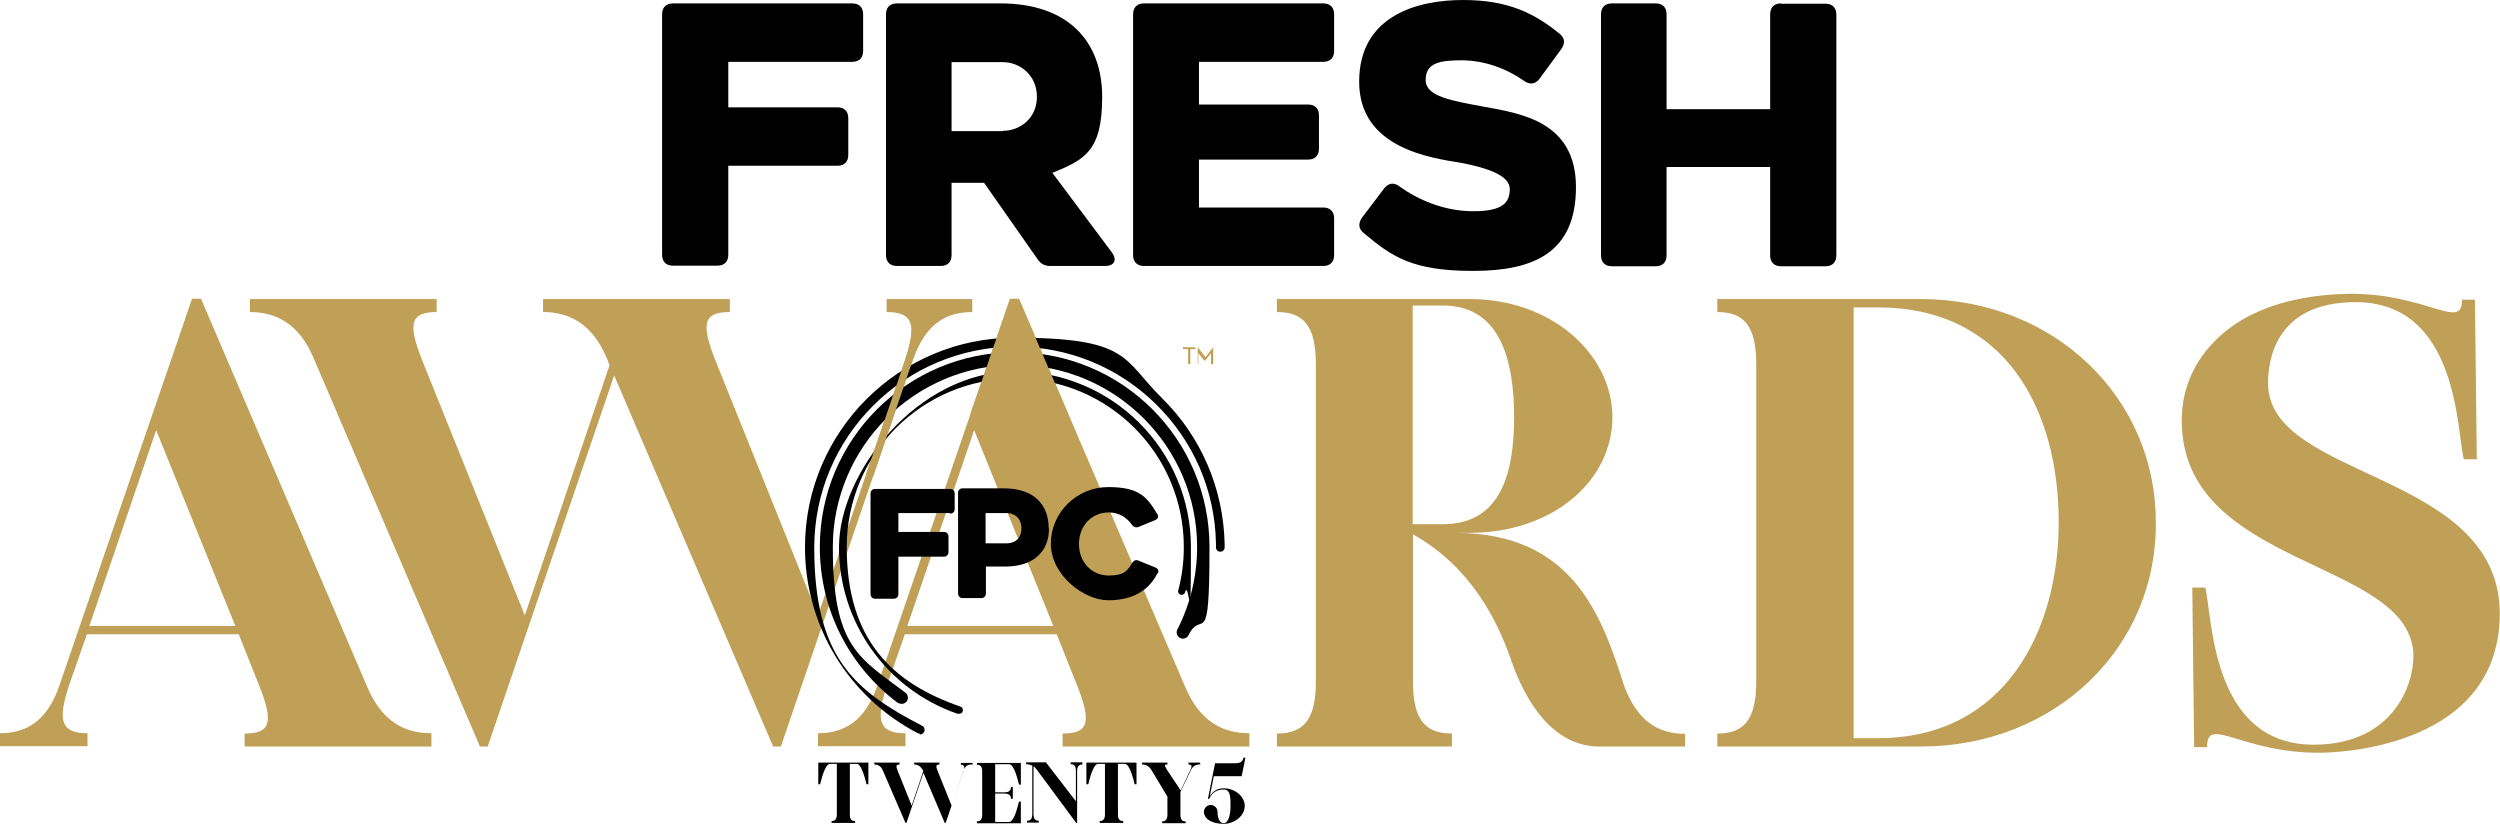 <svg xmlns="http://www.w3.org/2000/svg" id="Layer_2" data-name="Layer 2" viewBox="0 0 80.84 26.65"><defs><style>      .cls-1 {        fill: #c09f56;      }    </style></defs><g id="Layer_1-2" data-name="Layer 1"><path d="M27.56,2h-4.01v1.47h3.53c.22,0,.35.13.35.35v1.19c0,.22-.13.35-.35.35h-3.53v2.88c0,.22-.13.35-.35.35h-1.44c-.22,0-.35-.13-.35-.35V.46c0-.22.13-.35.35-.35h5.8c.22,0,.35.13.35.35v1.19c0,.22-.13.35-.35.35Z"></path><path d="M30.42,8.6h-1.42c-.22,0-.35-.13-.35-.35V.46c0-.22.13-.35.35-.35h3.35c2.21,0,3.29,1.25,3.29,3.02s-.57,2.03-1.61,2.46l1.93,2.58c.17.24.07.43-.22.43h-1.77c-.19,0-.31-.06-.42-.22l-1.73-2.47h-1.05v2.34c0,.22-.13.35-.35.35h0ZM32.43,4.23c.56,0,1.1-.41,1.1-1.1s-.54-1.12-1.1-1.12h-1.66v2.23h1.66Z"></path><path d="M42.79,2h-4.02v1.38h3.53c.22,0,.35.13.35.35v1.08c0,.22-.13.35-.35.35h-3.53v1.55h4.02c.22,0,.35.13.35.35v1.19c0,.22-.13.35-.35.35h-5.8c-.22,0-.35-.13-.35-.35V.46c0-.22.13-.35.35-.35h5.8c.22,0,.35.13.35.35v1.19c0,.22-.13.35-.35.35Z"></path><path d="M45.24,6.02c.6.43,1.44.81,2.4.81s1.18-.28,1.18-.72-.73-.68-1.55-.84c-1.05-.17-3.32-.49-3.32-2.63S45.84,0,47.31,0s2.32.44,3.12,1.09c.17.14.19.3.06.49l-.71.97c-.13.17-.3.2-.49.07-.6-.42-1.31-.67-2.04-.67s-1.15.1-1.15.64.87.67,1.88.86c1.22.22,2.98.49,2.98,2.6s-1.35,2.71-3.32,2.71-2.62-.45-3.55-1.23c-.17-.14-.17-.31-.05-.49l.72-.95c.14-.17.3-.2.49-.07h-.01Z"></path><path d="M57.59.12h1.44c.22,0,.35.13.35.35v7.79c0,.22-.13.35-.35.35h-1.44c-.22,0-.35-.13-.35-.35v-2.86h-3.35v2.86c0,.22-.13.35-.35.35h-1.42c-.22,0-.35-.13-.35-.35V.46c0-.22.13-.35.35-.35h1.42c.22,0,.35.13.35.35v3.07h3.35V.46c0-.22.13-.35.35-.35h0Z"></path><path class="cls-1" d="M13.95,23.72v.42s-6.04,0-6.04,0v-.42c.84,0,.94-.36.48-1.53l-.67-1.68H2.81s-.57,1.63-.57,1.63c-.4,1.19-.25,1.57.59,1.57v.42s-2.83,0-2.83,0v-.42c.84,0,1.53-.38,1.93-1.57l4.28-12.48h.29s5.37,12.54,5.37,12.54c.48,1.15,1.24,1.51,2.07,1.51ZM7.61,20.24l-2.56-6.33-2.16,6.33h4.71Z"></path><path class="cls-1" d="M31.44,10.09c-.84,0-1.53.38-1.93,1.57l-4.26,12.48h-.25s-5.14-12-5.14-12l-4.09,12h-.25s-5.37-12.54-5.37-12.54c-.48-1.15-1.24-1.51-2.07-1.51v-.42s6.04,0,6.04,0v.42c-.84,0-.94.36-.48,1.53l3.33,8.28,2.74-8.09-.08-.21c-.48-1.15-1.24-1.51-2.07-1.51v-.42s6.04,0,6.04,0v.42c-.84,0-.94.36-.48,1.53l3.33,8.28,2.81-8.24c.4-1.19.25-1.57-.59-1.57v-.42s2.77,0,2.77,0v.42h.01Z"></path><path class="cls-1" d="M54.49,23.72v.42s-2.77,0-2.77,0c-1.53,0-2.41-1.49-2.87-2.83-.42-1.22-1.28-2.98-3.16-4.03v4.76c0,1.26.42,1.68,1.26,1.68v.42s-5.66,0-5.66,0v-.42c.84,0,1.26-.42,1.26-1.68v-10.27c0-1.26-.42-1.68-1.26-1.68v-.42s6.23,0,6.23,0c2.64,0,4.6,1.76,4.62,3.8,0,2.12-1.97,3.76-4.62,3.76h-.48c3.86,0,4.76,2.72,5.48,4.95.44,1.19,1.15,1.55,1.99,1.55h0ZM45.68,9.88v7.07h.98c1.86,0,2.3-1.63,2.3-3.46s-.44-3.61-2.3-3.61h-.98Z"></path><path class="cls-1" d="M62.1,24.14h-6.57s0-.42,0-.42c.84,0,1.26-.42,1.26-1.68v-10.27c0-1.26-.42-1.68-1.26-1.68v-.42s6.57,0,6.57,0c4.39,0,7.61,3.25,7.61,7.19.06,4.03-3.21,7.28-7.61,7.28h0ZM66.57,16.88c0-3.63-1.72-6.94-5.85-6.94h-.78v13.93h.78c4.13,0,5.85-3.5,5.85-6.98Z"></path><path class="cls-1" d="M71.37,24.16h-.42s-.06-5.16-.06-5.16h.42c.23.84.15,5.08,3.5,5.08,2.55,0,3.23-1.91,3.23-2.85,0-3.18-7.49-2.81-7.49-7.63,0-1.61.96-2.55,1.56-3,.86-.64,2.14-1.07,3.85-1.1,2.51-.02,3.67,1.22,3.65.19h.42s.06,5.16.06,5.16h-.42c-.23-.84-.15-5.08-3.5-5.08-2.67,0-2.83,2-2.83,2.62,0,3.18,7.67,2.81,7.49,7.63-.16,4.27-5.51,4.32-5.81,4.32-2.51.02-3.67-1.22-3.65-.19h0Z"></path><path class="cls-1" d="M40.4,23.72v.42s-6.04,0-6.04,0v-.42c.84,0,.94-.36.48-1.53l-.67-1.68h-4.91s-.57,1.63-.57,1.63c-.4,1.19-.25,1.57.59,1.57v.42s-2.83,0-2.83,0v-.42c.84,0,1.53-.38,1.93-1.57l4.28-12.48h.29s5.37,12.54,5.37,12.54c.48,1.15,1.24,1.51,2.07,1.51ZM34.06,20.24l-2.56-6.33-2.16,6.33h4.72s0,0,0,0Z"></path><path class="cls-1" d="M38.66,11.25v.02s0,.02-.02.02h-.15v.47s0,.02-.02.02h-.03s-.02,0-.02-.02v-.47h-.15s-.02,0-.02-.02v-.02s0-.02.02-.02h.36s.02,0,.02.02h0Z"></path><path class="cls-1" d="M38.78,11.78h-.03s-.02,0-.02-.02v-.52s0,0,0,0,0,0,.01,0l.24.31.24-.31s0,0,.01,0,0,0,0,0v.52s0,.02-.02.02h-.03s-.02,0-.02-.02v-.34s-.19.24-.19.24c0,0-.02,0-.03,0l-.19-.24v.34s0,.02-.02.02h.02Z"></path><path d="M30.99,23.08h-.03c-2.29-.79-3.83-2.95-3.83-5.38s2.55-5.69,5.69-5.69,5.69,2.55,5.69,5.69-.06.98-.19,1.45c-.01.06-.08.1-.14.08-.06-.01-.1-.08-.08-.14.12-.45.18-.92.18-1.4,0-3.01-2.44-5.45-5.45-5.45s-5.45,2.44-5.45,5.45,1.48,4.4,3.68,5.16c.06.02.09.08.07.15-.01.05-.06.08-.11.08h0Z"></path><path d="M29.74,23.72s-.04,0-.06-.01c-2.25-1.17-3.65-3.48-3.65-6.01,0-3.74,3.04-6.78,6.78-6.78s3.48.69,4.76,1.95c1.27,1.25,1.99,2.93,2.03,4.71v.12c0,.08-.06.14-.14.14s-.14-.06-.14-.14v-.12c-.03-1.71-.72-3.31-1.94-4.51-1.22-1.2-2.84-1.86-4.55-1.86-3.58,0-6.5,2.91-6.5,6.5s1.34,4.64,3.49,5.76c.07.03.1.13.06.2-.03.05-.08.08-.13.08h-.01Z"></path><path d="M29.14,22.76s-.08-.01-.12-.04c-1.59-1.2-2.51-3.04-2.51-5.03,0-3.47,2.82-6.3,6.3-6.3s6.3,2.82,6.3,6.3-.23,1.96-.68,2.85c-.05.1-.17.14-.27.09s-.14-.17-.09-.27c.42-.83.64-1.73.64-2.67,0-3.25-2.65-5.89-5.89-5.89s-5.89,2.65-5.89,5.89.85,3.58,2.35,4.71c.09.07.1.2.04.28-.04.05-.1.08-.16.08h0Z"></path><path d="M30.73,16.59h-1.68v.61h1.47c.09,0,.15.06.15.15v.5c0,.09-.06.15-.15.15h-1.47v1.21c0,.09-.06.15-.15.15h-.6c-.09,0-.15-.06-.15-.15v-3.25c0-.09.06-.15.15-.15h2.42c.09,0,.15.06.15.15v.5c0,.09-.06.15-.15.15Z"></path><path d="M33.92,17.09c0,.72-.47,1.23-1.42,1.23h-.62v.87c0,.09-.06.15-.15.15h-.6c-.09,0-.15-.06-.15-.15v-3.25c0-.09.06-.15.15-.15h1.32c1.03,0,1.46.57,1.46,1.29h0ZM33.03,17.09c0-.24-.13-.5-.5-.5h-.66v.98h.66c.37,0,.5-.24.5-.48h0Z"></path><path d="M37.43,18.53c-.27.55-.79.88-1.59.88s-1.86-.82-1.86-1.83.84-1.83,1.86-1.83,1.26.34,1.58.87c.06.08.02.16-.07.2l-.54.22c-.08.03-.15,0-.2-.06-.16-.23-.41-.41-.76-.41-.53,0-.96.41-.96,1.02s.43,1.02.96,1.02.61-.17.77-.42c.05-.07.11-.1.2-.06l.54.22c.09.04.12.1.08.19h0Z"></path><path class="cls-1" d="M30.1,10.61c-.24.24-.43.59-.59,1.05l-1.27,3.73-.23-.06h0s1.25-3.67,1.25-3.67c.14-.41.21-.73.21-.96l.03-.08h.6Z"></path><polygon class="cls-1" points="32.66 9.67 31.37 13.41 34.55 13.41 32.95 9.67 32.66 9.67"></polygon><path d="M28.08,24.66v.7s-.06,0-.06,0c-.03-.11-.15-.66-.32-.66h-.22v1.63c0,.17.06.22.17.22v.06s-.76,0-.76,0v-.06c.11,0,.17-.06.17-.22v-1.63h-.22c-.17,0-.29.55-.32.66h-.06s0-.7,0-.7h1.63s0,0,0,0Z"></path><path d="M31.41,24.72c-.11,0-.21.05-.26.21l-.57,1.68h-.03s-.69-1.62-.69-1.62l-.55,1.62h-.03s-.73-1.69-.73-1.69c-.06-.15-.17-.2-.28-.2v-.06s.82,0,.82,0v.06c-.11,0-.13.05-.06.21l.45,1.12.37-1.1v-.03c-.08-.15-.18-.2-.29-.2v-.06s.82,0,.82,0v.06c-.11,0-.13.05-.06.21l.45,1.12.38-1.11c.06-.16.03-.21-.08-.21v-.06s.38,0,.38,0v.06s0,0,0,0Z"></path><path d="M32.18,24.7v.92h.29c.17,0,.22-.06.22-.17h.06s0,.38,0,.38h-.06c0-.11-.06-.17-.22-.17h-.29v.92h.45c.17,0,.29-.55.32-.66h.06s0,.7,0,.7h-1.42s0-.06,0-.06c.11,0,.17-.06.17-.22v-1.39c0-.17-.06-.22-.17-.22v-.06s1.42,0,1.42,0v.7s-.06,0-.06,0c-.03-.11-.15-.66-.32-.66h-.45s0,0,0,0Z"></path><path d="M35,24.72c-.11,0-.17.06-.17.22v1.67s-.03,0-.03,0l-1.28-1.73s-.06-.08-.1-.1v1.54c0,.17.06.22.17.22v.06s-.38,0-.38,0v-.06c.11,0,.17-.06.17-.22v-1.56c-.06-.03-.13-.05-.2-.05v-.06s.64,0,.64,0l.97,1.26v-.98c0-.17-.06-.22-.17-.22v-.06s.38,0,.38,0v.06s0,0,0,0Z"></path><path d="M36.75,24.66v.7s-.06,0-.06,0c-.03-.11-.15-.66-.32-.66h-.22v1.63c0,.17.06.22.17.22v.06s-.76,0-.76,0v-.06c.11,0,.17-.06.17-.22v-1.63h-.22c-.17,0-.29.55-.32.66h-.06s0-.7,0-.7h1.63s0,0,0,0Z"></path><path d="M38.79,24.72c-.11,0-.22.04-.29.2l-.33.69v.73c0,.17.06.22.17.22v.06s-.76,0-.76,0v-.06c.11,0,.17-.06.17-.22v-.58s-.51-.85-.51-.85c-.09-.15-.2-.19-.31-.19v-.06s.82,0,.82,0v.06c-.11,0-.1.03-.01.18l.44.66.3-.64c.08-.15.06-.2-.05-.2v-.06s.38,0,.38,0v.06s0,0,0,0Z"></path><path d="M40.25,26.06c0,.32-.33.58-.68.58-.38,0-.64-.16-.64-.39,0-.12.1-.22.22-.22s.22.1.22.22c0,.19.06.37.2.37.15,0,.22-.28.22-.55,0-.29,0-.54-.22-.54-.34,0-.42.22-.47.3h-.04l.23-1.15h.66c.17,0,.24-.07.26-.18h.06s-.04.21-.04.21l-.08.39h-.9l-.13.65c.1-.17.25-.26.45-.26.36,0,.68.26.68.57Z"></path></g></svg>